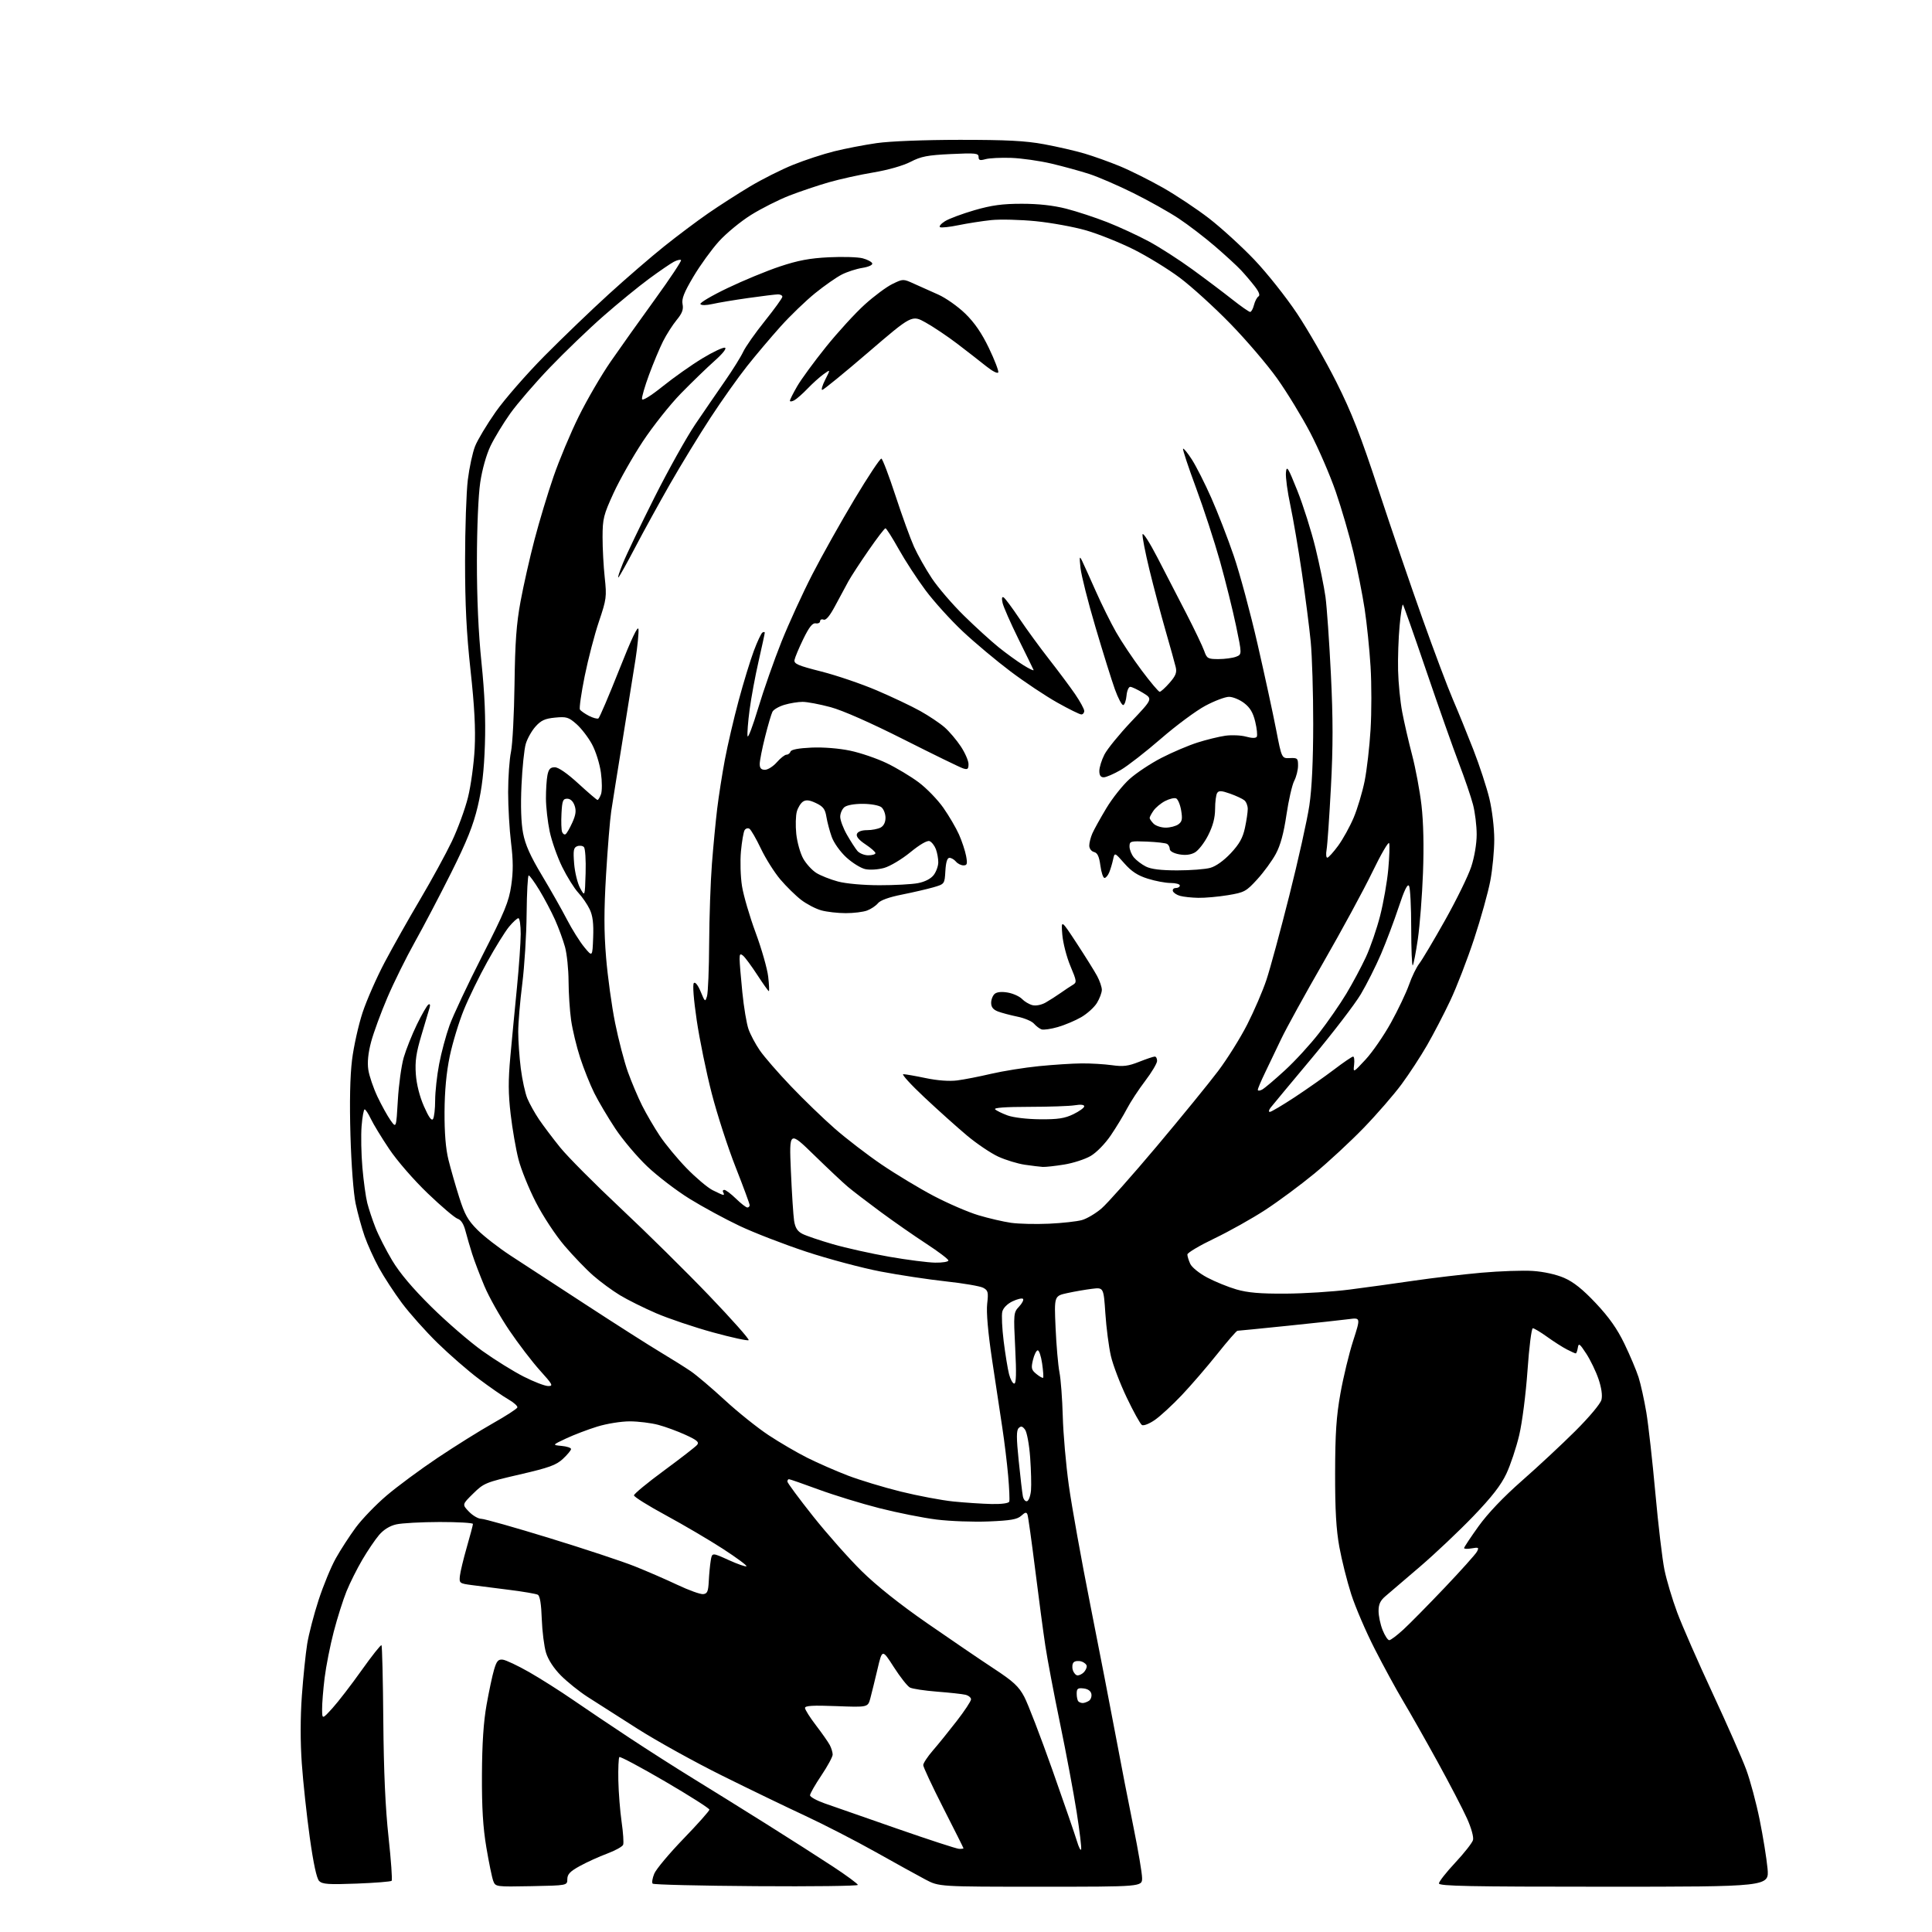 <?xml version="1.0" encoding="UTF-8" standalone="no"?>
<svg 
  version="1.1" 
  xmlns="http://www.w3.org/2000/svg" 
  xmlns:xlink="http://www.w3.org/1999/xlink" 
  xmlns:svg="http://www.w3.org/2000/svg"
  xmlns:rdf="http://www.w3.org/1999/02/22-rdf-syntax-ns#"
  xmlns:cc="http://creativecommons.org/ns#"
  xmlns:dc="http://purl.org/dc/elements/1.1/"
  viewBox="0 0 768 768"
  width="768"
  height="768"
>
<style>svg {background-color: white; }</style>"
<path stroke="none" fill="black" fill-rule="evenodd" d="M211.24,749.78C197.05,750.05 196.97,750.04 196.07,747.69C195.58,746.39 194.35,740.42 193.34,734.42C191.99,726.43 191.52,718.66 191.58,705.50C191.64,693.07 192.21,684.46 193.42,677.68C194.38,672.28 195.72,665.98 196.41,663.68C197.42,660.26 198.05,659.54 199.86,659.74C201.08,659.88 205.77,662.09 210.29,664.66C214.80,667.24 222.68,672.22 227.79,675.75C232.90,679.27 243.02,686.08 250.29,690.87C257.56,695.67 268.90,702.91 275.50,706.96C282.10,711.01 295.15,719.12 304.50,724.99C313.85,730.86 325.89,738.55 331.25,742.08C336.61,745.61 341.00,748.85 341.00,749.28C341.00,749.71 322.81,749.94 300.58,749.78C278.35,749.63 259.84,749.18 259.45,748.78C259.05,748.39 259.34,746.60 260.08,744.82C260.81,743.03 266.05,736.78 271.71,730.92C277.37,725.06 282.00,719.86 282.00,719.36C282.00,718.86 274.08,713.82 264.39,708.16C254.71,702.51 246.52,698.14 246.20,698.46C245.89,698.78 245.70,702.97 245.80,707.77C245.90,712.57 246.49,719.98 247.10,724.23C247.72,728.49 247.99,732.58 247.71,733.32C247.42,734.06 244.56,735.64 241.35,736.84C238.13,738.03 233.26,740.25 230.52,741.76C226.61,743.90 225.53,745.04 225.52,747.00C225.50,749.50 225.50,749.50 211.24,749.78zM413.64,750.00C373.28,750.00 373.28,750.00 367.89,747.15C364.93,745.59 356.00,740.66 348.06,736.20C340.13,731.75 327.53,725.27 320.08,721.80C312.62,718.34 297.74,711.15 287.01,705.82C276.28,700.50 261.20,692.15 253.50,687.26C245.80,682.38 236.81,676.64 233.53,674.52C230.25,672.40 225.51,668.60 223.00,666.08C220.15,663.21 217.93,659.82 217.06,657.00C216.30,654.52 215.54,648.47 215.36,643.55C215.16,637.59 214.63,634.38 213.78,633.93C213.07,633.56 208.00,632.69 202.50,632.00C197.00,631.31 190.25,630.45 187.50,630.09C182.68,629.45 182.51,629.33 182.81,626.46C182.99,624.83 184.22,619.69 185.56,615.04C186.90,610.39 188.00,606.23 188.00,605.79C188.00,605.36 182.04,605.01 174.75,605.02C167.46,605.04 159.70,605.46 157.50,605.97C154.93,606.55 152.49,608.07 150.68,610.19C149.13,612.01 146.14,616.42 144.04,620.00C141.93,623.58 139.10,629.24 137.74,632.59C136.38,635.94 134.10,643.14 132.68,648.59C131.25,654.04 129.62,662.31 129.04,666.97C128.47,671.63 128.02,677.26 128.04,679.47C128.08,683.50 128.08,683.50 132.17,679.00C134.42,676.52 139.62,669.77 143.72,664.00C147.82,658.23 151.39,653.73 151.65,654.00C151.91,654.27 152.24,667.77 152.37,684.00C152.54,704.30 153.19,718.73 154.45,730.28C155.45,739.51 156.01,747.32 155.68,747.65C155.35,747.98 149.08,748.48 141.75,748.76C130.63,749.18 128.16,749.01 126.88,747.74C125.87,746.73 124.59,740.80 123.13,730.35C121.92,721.63 120.49,708.42 119.97,701.00C119.36,692.35 119.38,682.65 120.00,674.00C120.54,666.58 121.49,657.35 122.11,653.50C122.73,649.65 124.77,641.80 126.64,636.06C128.51,630.32 131.58,622.86 133.47,619.49C135.35,616.12 138.92,610.62 141.38,607.27C143.85,603.91 149.37,598.18 153.64,594.54C157.92,590.89 167.06,584.13 173.96,579.51C180.86,574.89 190.74,568.71 195.92,565.79C201.10,562.87 205.48,560.04 205.66,559.49C205.84,558.95 204.23,557.50 202.08,556.27C199.94,555.05 194.65,551.38 190.33,548.13C186.01,544.88 178.63,538.45 173.93,533.86C169.22,529.26 162.86,522.12 159.78,518.00C156.71,513.88 152.58,507.55 150.60,503.93C148.63,500.32 146.09,494.70 144.94,491.43C143.80,488.17 142.20,482.35 141.38,478.50C140.52,474.44 139.65,463.04 139.31,451.33C138.93,438.10 139.15,427.78 139.94,421.33C140.61,415.92 142.50,407.45 144.13,402.50C145.77,397.55 149.73,388.55 152.93,382.50C156.13,376.45 162.47,365.20 167.03,357.50C171.58,349.80 177.25,339.43 179.62,334.46C181.99,329.48 184.88,321.61 186.03,316.96C187.19,312.31 188.38,303.55 188.69,297.50C189.08,289.65 188.61,280.77 187.05,266.50C185.43,251.65 184.87,240.45 184.87,223.00C184.88,210.07 185.37,195.54 185.97,190.71C186.57,185.87 187.86,179.89 188.84,177.41C189.81,174.93 193.51,168.77 197.05,163.72C200.60,158.68 209.35,148.65 216.50,141.43C223.65,134.22 235.14,123.18 242.03,116.91C248.92,110.63 258.82,102.09 264.03,97.92C269.24,93.75 277.10,87.85 281.50,84.81C285.90,81.77 293.42,76.94 298.21,74.08C303.00,71.22 310.68,67.36 315.28,65.51C319.87,63.65 327.20,61.25 331.57,60.16C335.93,59.07 343.55,57.60 348.50,56.89C353.83,56.13 367.29,55.60 381.50,55.59C400.10,55.58 407.64,55.97 415.00,57.33C420.23,58.29 427.48,59.96 431.12,61.04C434.77,62.12 441.07,64.38 445.12,66.05C449.18,67.72 456.85,71.54 462.16,74.55C467.47,77.55 475.79,83.09 480.66,86.85C485.52,90.62 493.59,97.98 498.59,103.22C503.59,108.46 511.24,118.09 515.59,124.62C519.94,131.15 526.97,143.41 531.22,151.86C537.33,164.03 540.82,172.97 548.02,194.86C553.02,210.06 560.88,233.07 565.49,246.00C570.09,258.93 575.51,273.32 577.53,278.00C579.55,282.68 583.21,291.66 585.67,297.97C588.13,304.28 591.00,313.05 592.06,317.47C593.14,321.97 593.99,329.08 593.99,333.64C594.00,338.12 593.29,345.54 592.42,350.14C591.55,354.74 588.65,365.15 585.97,373.27C583.29,381.40 579.03,392.42 576.50,397.76C573.98,403.10 569.83,411.07 567.29,415.48C564.76,419.89 560.19,426.88 557.15,431.00C554.11,435.12 547.32,442.95 542.06,448.38C536.80,453.81 528.00,461.97 522.49,466.51C516.99,471.04 508.22,477.54 502.99,480.95C497.77,484.36 488.66,489.46 482.75,492.30C476.84,495.13 472.00,498.00 472.00,498.68C472.00,499.35 472.51,501.02 473.13,502.38C473.76,503.77 476.72,506.16 479.88,507.84C482.97,509.48 488.20,511.61 491.50,512.57C495.98,513.87 500.92,514.30 511.00,514.24C518.42,514.20 529.90,513.47 536.50,512.62C543.10,511.77 554.58,510.19 562.00,509.10C569.42,508.01 581.49,506.59 588.82,505.93C596.15,505.28 605.37,504.96 609.32,505.22C613.65,505.51 618.59,506.60 621.77,507.98C625.52,509.61 629.15,512.51 634.39,518.07C639.65,523.67 642.87,528.23 645.74,534.19C647.95,538.76 650.48,544.75 651.36,547.50C652.23,550.25 653.62,556.55 654.45,561.50C655.27,566.45 656.88,580.85 658.03,593.50C659.17,606.15 660.80,619.88 661.64,624.00C662.48,628.12 664.77,635.77 666.72,641.00C668.67,646.23 674.98,660.62 680.74,673.00C686.50,685.38 692.52,699.04 694.12,703.37C695.73,707.69 698.14,716.69 699.49,723.37C700.84,730.04 702.25,738.76 702.62,742.75C703.29,750.00 703.29,750.00 637.64,750.00C584.10,750.00 572.00,749.76 572.00,748.69C572.00,747.96 574.92,744.25 578.48,740.44C582.05,736.62 585.22,732.58 585.54,731.46C585.87,730.28 584.88,726.68 583.15,722.84C581.53,719.22 576.27,709.11 571.47,700.38C566.66,691.65 560.51,680.78 557.79,676.24C555.07,671.69 549.98,662.35 546.47,655.47C542.96,648.60 538.75,638.79 537.11,633.67C535.47,628.55 533.35,620.12 532.41,614.93C531.15,608.00 530.70,600.21 530.73,585.50C530.76,569.78 531.21,563.01 532.85,553.86C533.99,547.46 536.26,538.07 537.90,532.99C540.87,523.76 540.87,523.76 536.18,524.38C533.61,524.72 522.74,525.90 512.04,527.00C501.34,528.10 492.28,529.00 491.91,529.00C491.54,529.00 487.92,533.16 483.87,538.25C479.82,543.33 473.47,550.69 469.76,554.61C466.05,558.52 461.24,562.95 459.06,564.46C456.86,565.98 454.59,566.87 453.93,566.46C453.28,566.05 450.57,561.17 447.92,555.61C445.26,550.05 442.41,542.58 441.59,539.00C440.77,535.42 439.78,527.83 439.40,522.13C438.70,511.76 438.70,511.76 434.10,512.32C431.57,512.63 427.15,513.39 424.27,514.02C419.05,515.16 419.05,515.16 419.61,527.83C419.92,534.80 420.61,542.75 421.15,545.50C421.69,548.25 422.28,556.12 422.47,563.00C422.65,569.88 423.73,582.25 424.88,590.50C426.03,598.75 429.87,620.13 433.42,638.00C436.96,655.88 441.50,679.27 443.51,690.00C445.51,700.73 448.69,717.07 450.58,726.32C452.46,735.57 454.00,744.68 454.00,746.57C454.00,750.00 454.00,750.00 413.64,750.00zM429.77,735.18C429.98,734.56 429.17,727.86 427.98,720.28C426.79,712.70 423.83,696.88 421.39,685.11C418.95,673.35 416.31,659.40 415.52,654.11C414.72,648.83 412.92,635.27 411.51,624.00C410.10,612.73 408.72,602.88 408.45,602.11C408.06,601.00 407.56,601.09 405.96,602.54C404.36,603.99 401.74,604.44 393.01,604.80C386.99,605.05 377.66,604.71 372.28,604.04C366.90,603.37 356.65,601.33 349.49,599.50C342.34,597.68 331.48,594.34 325.37,592.09C319.25,589.84 313.97,588.00 313.62,588.00C313.28,588.00 313.00,588.42 313.00,588.94C313.00,589.46 317.58,595.65 323.17,602.69C328.77,609.74 337.49,619.58 342.56,624.57C348.49,630.40 357.78,637.79 368.64,645.31C377.91,651.74 389.77,659.81 395.00,663.25C402.87,668.42 404.96,670.36 407.16,674.50C408.62,677.25 413.64,690.30 418.31,703.50C422.98,716.70 427.38,729.48 428.10,731.89C428.82,734.31 429.57,735.79 429.77,735.18zM381.25,734.95C382.21,734.98 383.00,734.88 383.00,734.72C383.00,734.57 379.40,727.38 375.00,718.75C370.60,710.11 367.00,702.42 367.00,701.66C367.00,700.90 368.71,698.31 370.80,695.89C372.90,693.48 377.17,688.19 380.30,684.15C383.44,680.10 386.00,676.22 386.00,675.51C386.00,674.80 384.99,673.98 383.75,673.69C382.51,673.39 377.45,672.84 372.50,672.46C367.55,672.07 362.69,671.34 361.71,670.82C360.72,670.30 357.84,666.65 355.31,662.70C350.70,655.51 350.70,655.51 348.82,663.51C347.78,667.90 346.50,673.12 345.97,675.10C345.01,678.69 345.01,678.69 332.50,678.21C323.12,677.85 320.00,678.03 320.00,678.94C320.00,679.61 321.96,682.71 324.35,685.83C326.74,688.95 329.21,692.48 329.85,693.68C330.48,694.89 331.00,696.59 331.00,697.47C331.00,698.34 328.98,702.08 326.50,705.77C324.02,709.46 322.00,713.00 322.00,713.65C322.00,714.29 324.59,715.73 327.75,716.85C330.91,717.96 343.85,722.48 356.50,726.88C369.15,731.29 380.29,734.92 381.25,734.95zM430.42,676.98C431.01,676.98 432.11,676.58 432.85,676.11C433.59,675.64 434.04,674.41 433.84,673.38C433.61,672.19 432.48,671.38 430.74,671.18C428.43,670.92 428.00,671.24 428.00,673.27C428.00,674.59 428.30,675.97 428.67,676.33C429.03,676.70 429.82,676.99 430.42,676.98zM428.37,666.00C429.05,666.00 430.14,665.46 430.80,664.80C431.46,664.14 432.00,663.05 432.00,662.37C432.00,661.69 431.05,660.83 429.90,660.47C428.74,660.10 427.35,660.25 426.80,660.80C426.25,661.35 426.10,662.74 426.47,663.90C426.83,665.05 427.69,666.00 428.37,666.00zM552.25,652.00C552.81,652.00 555.35,650.09 557.89,647.75C560.42,645.42 567.81,637.92 574.30,631.10C580.79,624.27 586.55,617.84 587.10,616.82C587.99,615.15 587.78,615.01 585.05,615.49C583.37,615.79 582.00,615.74 582.00,615.38C582.00,615.02 584.59,611.12 587.75,606.71C591.44,601.58 597.62,595.09 605.00,588.61C611.33,583.06 620.87,574.17 626.21,568.85C631.80,563.28 636.21,558.01 636.61,556.42C637.04,554.69 636.61,551.65 635.44,548.20C634.42,545.20 632.23,540.66 630.58,538.12C627.93,534.06 627.52,533.77 627.21,535.75C627.02,536.99 626.64,538.00 626.38,538.00C626.12,538.00 624.52,537.29 622.83,536.41C621.14,535.54 617.62,533.29 615.01,531.41C612.40,529.54 609.84,528.00 609.32,528.00C608.80,528.00 607.85,535.54 607.21,544.75C606.55,554.16 605.10,565.45 603.91,570.50C602.74,575.45 600.44,582.35 598.80,585.83C596.65,590.40 593.01,595.08 585.66,602.73C580.07,608.54 570.55,617.55 564.50,622.74C558.45,627.93 552.26,633.22 550.75,634.50C548.70,636.23 548.00,637.72 548.00,640.39C548.00,642.35 548.72,645.77 549.61,647.98C550.49,650.19 551.68,652.00 552.25,652.00zM279.50,633.69C281.17,633.53 281.54,632.67 281.75,628.50C281.89,625.75 282.24,622.07 282.53,620.33C283.06,617.15 283.06,617.15 289.64,620.14C293.26,621.78 296.45,622.89 296.73,622.61C297.01,622.33 292.80,619.21 287.37,615.69C281.94,612.17 271.76,606.19 264.76,602.39C257.75,598.60 252.01,595.02 252.01,594.43C252.00,593.85 257.39,589.40 263.99,584.55C270.58,579.70 276.49,575.12 277.11,574.37C278.02,573.27 277.12,572.49 272.53,570.39C269.39,568.95 264.50,567.15 261.66,566.40C258.82,565.64 253.73,565.02 250.36,565.01C246.90,565.01 241.23,565.92 237.40,567.10C233.65,568.26 228.09,570.38 225.04,571.81C219.50,574.42 219.50,574.42 223.25,574.77C225.31,574.96 227.00,575.52 227.00,576.01C227.00,576.50 225.56,578.25 223.79,579.90C221.10,582.41 218.33,583.42 206.54,586.14C193.05,589.26 192.33,589.55 188.09,593.72C183.68,598.06 183.68,598.06 186.41,600.90C187.91,602.47 190.12,603.75 191.32,603.75C192.52,603.75 204.75,607.21 218.50,611.44C232.25,615.66 247.45,620.69 252.27,622.62C257.09,624.54 264.74,627.86 269.27,630.00C273.80,632.14 278.40,633.80 279.50,633.69zM394.17,597.87C398.23,597.95 400.98,597.57 401.20,596.90C401.40,596.30 401.20,591.69 400.76,586.65C400.32,581.62 399.27,573.00 398.43,567.50C397.58,562.00 395.75,549.85 394.36,540.50C392.74,529.62 392.04,521.62 392.42,518.29C392.95,513.64 392.77,512.95 390.83,511.91C389.63,511.27 382.99,510.13 376.08,509.38C369.16,508.63 357.43,506.86 350.00,505.44C342.57,504.01 329.30,500.47 320.50,497.57C311.70,494.66 299.77,490.05 294.00,487.32C288.23,484.59 279.26,479.72 274.08,476.51C268.89,473.29 261.33,467.51 257.27,463.65C253.21,459.79 247.49,453.01 244.55,448.57C241.62,444.13 237.87,437.80 236.23,434.50C234.59,431.20 232.06,424.90 230.63,420.50C229.19,416.10 227.57,409.35 227.02,405.50C226.48,401.65 226.03,394.68 226.01,390.00C225.99,385.32 225.36,379.25 224.62,376.50C223.87,373.75 222.08,368.87 220.64,365.64C219.20,362.42 216.41,357.14 214.44,353.89C212.47,350.65 210.55,348.00 210.17,348.00C209.79,348.00 209.42,354.86 209.34,363.25C209.27,371.64 208.48,384.20 207.60,391.16C206.72,398.13 206.00,406.69 206.00,410.19C206.00,413.69 206.46,420.22 207.02,424.71C207.59,429.19 208.76,434.57 209.63,436.66C210.50,438.75 212.59,442.49 214.27,444.98C215.95,447.46 219.73,452.48 222.67,456.12C225.61,459.77 236.45,470.66 246.76,480.34C257.07,490.01 272.87,505.61 281.87,515.01C290.87,524.40 297.95,532.38 297.60,532.73C297.25,533.08 290.84,531.68 283.36,529.63C275.88,527.57 265.74,524.15 260.82,522.03C255.91,519.91 249.43,516.69 246.42,514.86C243.41,513.04 238.64,509.53 235.83,507.07C233.01,504.61 227.87,499.26 224.39,495.19C220.83,491.01 215.86,483.47 213.00,477.90C210.21,472.47 207.09,464.76 206.08,460.76C205.06,456.77 203.67,448.73 202.99,442.90C202.03,434.70 202.00,429.48 202.88,419.90C203.51,413.08 204.68,400.75 205.50,392.50C206.31,384.25 206.98,374.69 206.99,371.25C206.99,367.81 206.58,365.00 206.07,365.00C205.56,365.00 203.88,366.55 202.32,368.44C200.77,370.33 196.90,376.56 193.73,382.28C190.55,387.99 186.34,396.63 184.37,401.47C182.40,406.31 179.89,414.59 178.78,419.88C177.44,426.34 176.76,433.60 176.71,442.00C176.67,450.34 177.18,456.66 178.26,461.00C179.14,464.57 181.06,471.27 182.52,475.88C184.71,482.81 185.98,485.08 189.84,488.94C192.42,491.51 198.34,496.10 203.01,499.15C207.68,502.19 221.18,510.99 233.00,518.70C244.82,526.41 258.10,534.87 262.50,537.50C266.90,540.13 272.36,543.56 274.63,545.11C276.90,546.66 282.98,551.82 288.13,556.57C293.28,561.32 301.10,567.58 305.50,570.49C309.90,573.40 316.86,577.46 320.97,579.52C325.08,581.57 332.28,584.73 336.97,586.53C341.66,588.33 351.12,591.20 358.00,592.91C364.88,594.61 374.32,596.39 379.00,596.87C383.68,597.34 390.50,597.79 394.17,597.87zM408.29,596.74C408.95,596.52 409.65,594.58 409.84,592.42C410.02,590.27 409.87,584.37 409.50,579.32C409.13,574.25 408.22,569.33 407.48,568.32C406.45,566.92 405.86,566.77 404.94,567.68C404.01,568.59 404.01,571.51 404.95,580.68C405.61,587.18 406.36,593.54 406.61,594.82C406.87,596.10 407.62,596.96 408.29,596.74zM217.88,550.97C220.03,551.00 219.72,550.40 214.62,544.75C211.52,541.31 206.03,534.13 202.42,528.79C198.81,523.45 194.38,515.58 192.58,511.29C190.78,507.01 188.58,501.25 187.71,498.50C186.83,495.75 185.63,491.61 185.03,489.31C184.32,486.55 183.26,484.90 181.91,484.47C180.79,484.11 175.45,479.58 170.04,474.39C164.44,469.02 157.85,461.43 154.70,456.73C151.66,452.20 148.38,446.81 147.41,444.75C146.43,442.69 145.32,441.00 144.95,441.00C144.58,441.00 144.03,443.99 143.74,447.65C143.45,451.31 143.59,458.73 144.06,464.14C144.53,469.54 145.40,475.88 146.00,478.23C146.60,480.58 148.06,484.98 149.25,488.00C150.43,491.02 153.41,496.88 155.87,501.00C158.87,506.03 164.01,512.12 171.48,519.50C177.61,525.55 186.72,533.42 191.73,537.00C196.73,540.58 204.13,545.17 208.17,547.22C212.20,549.27 216.57,550.95 217.88,550.97zM403.18,550.00C403.96,550.00 404.07,545.93 403.56,535.89C402.87,522.16 402.91,521.73 405.09,519.40C406.33,518.08 407.03,516.70 406.66,516.32C406.28,515.95 404.42,516.38 402.51,517.29C400.42,518.29 398.81,519.91 398.43,521.41C398.09,522.77 398.34,528.07 398.98,533.19C399.62,538.31 400.58,544.19 401.11,546.25C401.64,548.31 402.57,550.00 403.18,550.00zM414.66,547.68C414.86,547.47 414.68,544.92 414.26,542.00C413.84,539.08 413.05,536.73 412.50,536.78C411.95,536.84 411.10,538.56 410.61,540.62C409.83,543.89 410.00,544.58 412.00,546.20C413.26,547.22 414.45,547.88 414.66,547.68zM371.75,501.92C374.64,501.97 377.00,501.58 377.00,501.06C377.00,500.55 373.06,497.56 368.25,494.42C363.44,491.29 355.23,485.57 350.00,481.71C344.77,477.85 338.93,473.37 337.00,471.74C335.07,470.12 329.05,464.45 323.60,459.14C313.70,449.50 313.70,449.50 314.39,465.50C314.77,474.30 315.35,483.21 315.67,485.29C316.11,488.06 316.99,489.46 318.95,490.47C320.42,491.23 325.87,493.08 331.06,494.58C336.25,496.08 346.35,498.33 353.50,499.58C360.65,500.83 368.86,501.88 371.75,501.92zM417.00,486.44C422.23,486.20 428.10,485.55 430.07,485.00C432.03,484.46 435.53,482.38 437.85,480.40C440.16,478.42 450.07,467.28 459.85,455.65C469.63,444.02 480.60,430.57 484.21,425.77C487.83,420.97 493.04,412.65 495.78,407.27C498.52,401.90 501.97,393.90 503.43,389.50C504.90,385.10 508.99,370.02 512.52,356.00C516.06,341.98 519.64,325.88 520.48,320.24C521.49,313.45 522.01,302.47 522.02,287.74C522.03,275.51 521.58,260.81 521.03,255.07C520.47,249.33 518.88,236.95 517.50,227.57C516.12,218.18 514.06,206.15 512.93,200.83C511.79,195.52 511.00,189.67 511.18,187.83C511.46,184.89 511.99,185.73 515.72,195.06C518.04,200.86 521.28,211.11 522.92,217.82C524.56,224.54 526.35,233.29 526.90,237.27C527.44,241.24 528.41,255.07 529.05,267.99C529.92,285.72 529.93,296.75 529.06,312.99C528.43,324.82 527.66,335.96 527.34,337.75C527.03,339.54 527.16,340.97 527.64,340.94C528.11,340.90 530.05,338.77 531.94,336.19C533.83,333.61 536.61,328.57 538.12,325.00C539.62,321.43 541.57,314.90 542.46,310.50C543.34,306.10 544.41,296.88 544.82,290.00C545.24,283.12 545.24,271.88 544.82,265.00C544.40,258.12 543.34,247.78 542.46,242.00C541.57,236.22 539.57,226.10 537.99,219.50C536.42,212.90 533.27,202.10 531.00,195.50C528.72,188.90 524.15,178.32 520.84,172.00C517.53,165.68 511.63,156.00 507.72,150.50C503.81,145.00 495.41,135.17 489.05,128.65C482.70,122.13 473.68,113.93 469.00,110.42C464.32,106.92 456.00,101.82 450.50,99.08C445.00,96.35 436.55,92.97 431.73,91.58C426.90,90.19 417.92,88.55 411.76,87.93C405.60,87.32 397.63,87.12 394.03,87.49C390.44,87.87 384.59,88.78 381.03,89.51C377.47,90.25 374.16,90.60 373.67,90.30C373.18,89.99 374.06,88.93 375.64,87.94C377.21,86.94 382.49,84.98 387.36,83.56C394.23,81.58 398.46,81.00 406.20,81.00C412.83,81.00 418.73,81.66 423.83,82.96C428.05,84.04 435.41,86.46 440.19,88.34C444.97,90.22 452.40,93.66 456.69,95.97C460.99,98.28 468.77,103.29 474.00,107.10C479.23,110.90 486.34,116.26 489.81,119.01C493.28,121.75 496.49,124.00 496.95,124.00C497.41,124.00 498.09,122.77 498.47,121.26C498.85,119.75 499.65,118.21 500.26,117.84C500.98,117.39 500.48,116.02 498.78,113.83C497.37,112.00 494.92,109.12 493.35,107.44C491.78,105.75 487.12,101.47 483.00,97.92C478.88,94.37 472.35,89.37 468.50,86.82C464.65,84.27 456.55,79.73 450.50,76.73C444.45,73.73 436.57,70.32 433.00,69.16C429.43,68.00 422.65,66.14 417.95,65.03C413.25,63.93 406.05,62.90 401.95,62.76C397.85,62.62 393.26,62.85 391.75,63.27C389.55,63.89 389.00,63.71 389.00,62.38C389.00,60.90 387.79,60.77 377.95,61.24C368.67,61.68 366.12,62.18 361.95,64.34C359.01,65.86 353.01,67.57 347.25,68.54C341.89,69.43 333.90,71.20 329.50,72.46C325.10,73.72 318.02,76.11 313.76,77.76C309.51,79.42 302.67,82.87 298.56,85.43C294.45,87.99 288.71,92.72 285.79,95.94C282.88,99.16 278.31,105.47 275.64,109.97C271.91,116.25 270.91,118.79 271.33,120.91C271.75,123.01 271.18,124.54 268.95,127.24C267.34,129.20 264.91,133.01 263.56,135.70C262.21,138.39 259.71,144.36 258.01,148.97C256.31,153.58 255.05,157.93 255.21,158.65C255.39,159.43 258.68,157.40 263.50,153.53C267.90,150.00 274.96,145.02 279.19,142.46C283.42,139.89 287.47,137.99 288.18,138.23C288.95,138.48 287.28,140.60 283.98,143.52C280.97,146.20 274.97,152.01 270.64,156.44C266.32,160.87 259.52,169.45 255.52,175.50C251.53,181.55 246.30,190.78 243.90,196.00C239.92,204.68 239.54,206.19 239.53,213.50C239.52,217.90 239.91,225.14 240.39,229.58C241.21,237.21 241.08,238.20 238.10,247.03C236.35,252.19 233.81,261.95 232.43,268.74C231.06,275.53 230.20,281.52 230.53,282.05C230.86,282.58 232.46,283.70 234.09,284.55C235.72,285.39 237.43,285.85 237.88,285.58C238.32,285.30 242.02,276.65 246.10,266.35C251.05,253.83 253.60,248.46 253.80,250.12C253.96,251.49 253.43,256.86 252.63,262.06C251.82,267.25 249.52,281.62 247.52,294.00C245.51,306.38 243.47,319.20 242.97,322.50C242.47,325.80 241.55,337.11 240.92,347.63C240.07,361.98 240.07,370.22 240.93,380.63C241.56,388.26 243.17,399.97 244.52,406.65C245.87,413.33 248.16,422.11 249.61,426.15C251.06,430.19 253.61,436.20 255.26,439.50C256.92,442.80 260.07,448.20 262.27,451.50C264.46,454.80 269.24,460.57 272.88,464.33C276.52,468.08 281.17,472.02 283.21,473.08C285.25,474.13 287.19,475.00 287.52,475.00C287.85,475.00 287.84,474.55 287.50,474.00C287.16,473.45 287.35,473.00 287.92,473.00C288.50,473.00 290.59,474.57 292.57,476.50C294.55,478.43 296.58,480.00 297.09,480.00C297.59,480.00 298.00,479.58 298.00,479.07C298.00,478.56 295.49,471.76 292.42,463.96C289.34,456.16 285.07,442.96 282.92,434.64C280.77,426.31 278.09,413.24 276.96,405.60C275.73,397.24 275.27,391.33 275.82,390.78C276.37,390.23 277.44,391.59 278.52,394.18C280.22,398.31 280.33,398.39 281.05,396.00C281.46,394.62 281.85,385.13 281.90,374.90C281.96,364.66 282.45,350.49 283.00,343.40C283.55,336.30 284.49,326.45 285.09,321.50C285.69,316.55 287.06,307.77 288.14,302.00C289.23,296.23 291.69,285.65 293.62,278.50C295.54,271.35 298.26,262.47 299.65,258.76C301.03,255.05 302.58,251.76 303.08,251.45C303.59,251.14 304.00,251.17 304.00,251.51C304.00,251.86 302.90,256.95 301.56,262.82C300.21,268.70 298.60,277.41 297.97,282.19C297.34,286.96 296.98,291.67 297.17,292.64C297.36,293.62 299.26,288.58 301.40,281.46C303.54,274.33 307.70,262.49 310.63,255.15C313.57,247.81 319.10,235.73 322.92,228.31C326.74,220.88 334.28,207.43 339.68,198.42C345.08,189.41 349.89,182.16 350.37,182.31C350.84,182.45 353.36,189.08 355.97,197.04C358.57,204.99 361.89,214.13 363.34,217.35C364.79,220.56 367.98,226.21 370.43,229.90C372.89,233.59 378.63,240.27 383.20,244.75C387.76,249.23 393.98,254.88 397.00,257.32C400.02,259.75 404.46,262.96 406.86,264.45C409.26,265.94 411.06,266.78 410.86,266.31C410.66,265.84 407.95,260.29 404.83,253.98C401.72,247.67 398.89,241.22 398.54,239.67C398.13,237.80 398.28,237.05 398.98,237.49C399.56,237.84 402.35,241.59 405.18,245.82C408.01,250.04 413.32,257.32 416.98,262.00C420.64,266.68 425.29,272.91 427.32,275.86C429.34,278.81 431.00,281.85 431.00,282.61C431.00,283.38 430.48,284.00 429.84,284.00C429.20,284.00 424.91,281.89 420.31,279.30C415.71,276.72 407.34,271.15 401.72,266.92C396.10,262.69 387.56,255.54 382.75,251.03C377.94,246.52 371.27,239.15 367.92,234.66C364.57,230.17 359.76,222.79 357.23,218.25C354.69,213.71 352.33,210.00 351.98,210.00C351.63,210.00 348.61,213.94 345.29,218.75C341.96,223.56 338.36,229.07 337.29,231.00C336.22,232.93 333.88,237.28 332.07,240.68C329.87,244.83 328.34,246.68 327.40,246.32C326.63,246.03 326.00,246.30 326.00,246.94C326.00,247.57 325.21,247.96 324.25,247.79C322.97,247.58 321.65,249.25 319.33,254.00C317.59,257.57 316.02,261.32 315.83,262.33C315.55,263.88 317.16,264.58 326.50,266.94C332.55,268.48 342.45,271.85 348.50,274.43C354.55,277.01 362.34,280.70 365.81,282.64C369.28,284.58 373.64,287.50 375.50,289.13C377.36,290.76 380.26,294.18 381.94,296.72C383.62,299.26 385.00,302.42 385.00,303.74C385.00,305.74 384.64,306.02 382.85,305.45C381.66,305.08 371.09,299.92 359.36,294.00C346.14,287.33 335.04,282.42 330.19,281.11C325.89,279.95 320.87,279.00 319.05,279.00C317.22,279.00 313.97,279.53 311.81,280.18C309.65,280.82 307.51,282.06 307.06,282.93C306.61,283.79 305.28,288.30 304.12,292.94C302.95,297.58 302.00,302.42 302.00,303.69C302.00,305.37 302.57,306.00 304.09,306.00C305.24,306.00 307.37,304.65 308.81,303.00C310.26,301.35 311.98,300.00 312.64,300.00C313.30,300.00 314.02,299.44 314.24,298.77C314.51,297.97 317.45,297.41 322.58,297.18C327.30,296.98 333.51,297.47 337.96,298.41C342.07,299.27 348.60,301.50 352.46,303.36C356.33,305.21 362.06,308.65 365.19,310.99C368.33,313.34 372.73,317.88 374.99,321.10C377.24,324.31 380.04,329.09 381.21,331.72C382.38,334.35 383.65,338.19 384.04,340.25C384.62,343.42 384.46,344.00 382.99,344.00C382.03,344.00 380.68,343.32 380.00,342.50C379.32,341.68 378.16,341.00 377.43,341.00C376.54,341.00 376.01,342.70 375.80,346.21C375.50,351.42 375.50,351.42 371.00,352.73C368.52,353.44 362.90,354.74 358.50,355.62C353.41,356.63 349.95,357.88 349.00,359.05C348.18,360.07 346.23,361.37 344.68,361.95C343.14,362.53 339.31,363.00 336.18,362.99C333.06,362.99 328.70,362.50 326.50,361.89C324.30,361.29 320.70,359.42 318.50,357.74C316.30,356.05 312.56,352.38 310.19,349.59C307.82,346.79 304.34,341.27 302.46,337.32C300.58,333.37 298.53,329.83 297.91,329.44C297.29,329.06 296.42,329.31 295.99,330.01C295.56,330.71 294.91,334.48 294.54,338.39C294.18,342.31 294.36,348.53 294.96,352.26C295.55,355.97 297.99,364.30 300.38,370.76C302.77,377.22 305.01,385.09 305.37,388.25C305.73,391.41 305.84,394.00 305.63,394.00C305.41,394.00 303.35,391.10 301.04,387.55C298.73,384.01 296.20,380.58 295.42,379.93C294.26,378.97 294.00,379.20 294.00,381.20C294.00,382.55 294.49,388.51 295.09,394.44C295.68,400.38 296.79,406.99 297.55,409.13C298.30,411.27 300.32,415.06 302.04,417.56C303.75,420.05 309.28,426.42 314.33,431.71C319.37,437.00 327.23,444.60 331.79,448.59C336.35,452.59 344.73,459.03 350.40,462.89C356.08,466.75 365.40,472.37 371.11,475.38C376.83,478.38 384.84,481.85 388.92,483.07C393.01,484.30 398.86,485.65 401.92,486.09C404.99,486.52 411.77,486.68 417.00,486.44zM414.50,463.87C413.40,463.80 410.19,463.41 407.36,463.00C404.53,462.58 399.80,461.14 396.84,459.79C393.89,458.43 388.29,454.66 384.41,451.41C380.52,448.15 372.91,441.33 367.49,436.24C362.07,431.16 358.28,427.00 359.07,427.00C359.86,427.00 363.87,427.70 367.98,428.56C372.65,429.54 377.35,429.88 380.48,429.49C383.24,429.14 389.32,427.95 394.00,426.85C398.68,425.76 407.23,424.39 413.00,423.81C418.77,423.24 426.43,422.74 430.00,422.72C433.57,422.69 438.98,423.01 442.00,423.43C446.49,424.06 448.47,423.81 452.79,422.10C455.69,420.95 458.51,420.00 459.04,420.00C459.57,420.00 459.98,420.79 459.96,421.75C459.94,422.71 457.81,426.29 455.21,429.70C452.62,433.11 449.38,438.06 448.00,440.70C446.63,443.34 443.73,448.12 441.56,451.32C439.28,454.67 435.89,458.15 433.55,459.52C431.32,460.82 426.57,462.36 423.00,462.93C419.43,463.51 415.60,463.93 414.50,463.87zM158.15,437.36C158.50,431.23 159.56,423.58 160.49,420.36C161.43,417.14 163.79,411.22 165.74,407.22C167.69,403.22 169.74,399.66 170.30,399.32C170.91,398.94 171.10,399.45 170.77,400.59C170.47,401.64 169.02,406.55 167.53,411.50C165.41,418.59 164.94,421.88 165.30,427.00C165.59,431.07 166.80,435.86 168.54,439.81C170.44,444.13 171.57,445.70 172.14,444.81C172.60,444.09 172.98,440.74 172.98,437.36C172.99,433.98 173.70,427.53 174.56,423.01C175.41,418.50 177.27,411.58 178.68,407.65C180.09,403.72 185.94,391.27 191.68,380.00C200.67,362.36 202.28,358.45 203.22,352.00C204.04,346.44 204.02,342.05 203.15,335.00C202.51,329.77 201.99,320.72 201.99,314.89C202.00,309.05 202.50,301.85 203.12,298.89C203.74,295.92 204.37,283.82 204.53,272.00C204.75,255.27 205.28,247.95 206.94,239.00C208.11,232.68 210.60,221.65 212.48,214.50C214.35,207.35 217.74,196.10 220.02,189.50C222.29,182.90 226.81,172.10 230.08,165.50C233.34,158.90 239.04,149.11 242.75,143.74C246.46,138.37 254.40,127.22 260.38,118.96C266.37,110.69 271.02,103.69 270.72,103.39C270.42,103.08 269.12,103.40 267.84,104.08C266.55,104.76 262.12,107.79 258.00,110.82C253.88,113.85 245.74,120.50 239.92,125.60C234.10,130.70 224.50,139.93 218.58,146.10C212.66,152.28 205.56,160.52 202.79,164.42C200.03,168.31 196.51,174.11 194.98,177.30C193.33,180.74 191.66,186.65 190.90,191.80C190.14,196.89 189.59,209.82 189.58,223.00C189.56,237.84 190.18,251.60 191.40,263.42C192.68,275.90 193.09,285.78 192.76,295.92C192.42,306.38 191.61,313.33 189.92,320.50C188.11,328.14 185.61,334.39 179.31,347.00C174.77,356.07 168.28,368.45 164.89,374.50C161.50,380.55 156.60,390.45 154.01,396.50C151.42,402.55 148.50,410.50 147.52,414.17C146.34,418.62 145.97,422.29 146.41,425.24C146.77,427.66 148.41,432.47 150.04,435.93C151.68,439.38 154.03,443.63 155.26,445.36C157.50,448.50 157.50,448.50 158.15,437.36zM413.43,444.93C420.55,444.99 423.25,444.58 426.68,442.91C429.06,441.76 431.00,440.35 431.00,439.78C431.00,439.13 429.58,438.97 427.25,439.36C425.19,439.70 417.00,439.98 409.05,439.99C399.67,440.00 394.94,440.34 395.57,440.97C396.11,441.51 398.34,442.60 400.52,443.40C402.82,444.24 408.28,444.89 413.43,444.93zM504.77,442.00C505.33,442.00 509.77,439.37 514.64,436.17C519.51,432.96 526.56,428.01 530.30,425.17C534.04,422.32 537.45,420.00 537.88,420.00C538.31,420.00 538.48,421.46 538.28,423.25C537.90,426.50 537.90,426.50 542.81,421.21C545.52,418.30 550.05,411.73 552.89,406.61C555.73,401.49 558.97,394.67 560.10,391.47C561.22,388.27 563.05,384.49 564.16,383.07C565.27,381.66 569.89,373.89 574.43,365.81C578.96,357.74 583.65,348.17 584.84,344.54C586.12,340.63 587.00,335.42 587.00,331.69C587.00,328.24 586.35,322.91 585.55,319.85C584.75,316.78 582.22,309.37 579.93,303.39C577.64,297.40 571.81,280.88 566.97,266.67C562.14,252.47 557.96,240.63 557.69,240.35C557.41,240.08 556.82,243.83 556.37,248.68C555.91,253.53 555.64,261.55 555.76,266.50C555.87,271.45 556.61,278.88 557.39,283.00C558.17,287.12 559.94,294.81 561.32,300.07C562.71,305.34 564.39,314.34 565.06,320.07C565.84,326.75 566.06,336.43 565.66,347.00C565.32,356.07 564.40,367.92 563.61,373.33C562.82,378.73 561.91,383.42 561.59,383.75C561.26,384.07 560.99,377.40 560.98,368.92C560.98,360.44 560.58,352.89 560.11,352.14C559.51,351.20 558.21,353.88 555.98,360.64C554.19,366.06 551.03,374.44 548.97,379.26C546.91,384.07 543.29,391.26 540.94,395.22C538.58,399.19 529.87,410.55 521.58,420.48C513.28,430.40 505.88,439.30 505.13,440.26C504.37,441.22 504.21,442.00 504.77,442.00zM501.75,433.11C502.71,432.58 506.78,429.14 510.78,425.46C514.79,421.79 520.90,415.12 524.37,410.64C527.85,406.16 532.72,399.12 535.19,395.00C537.67,390.88 541.16,384.35 542.95,380.50C544.74,376.65 547.29,369.24 548.62,364.04C549.95,358.84 551.41,350.52 551.86,345.54C552.31,340.57 552.47,335.90 552.20,335.17C551.94,334.44 548.93,339.61 545.52,346.67C542.11,353.73 533.36,369.85 526.09,382.50C518.81,395.15 511.26,408.88 509.30,413.00C507.34,417.12 504.45,423.17 502.87,426.43C501.29,429.69 500.00,432.74 500.00,433.21C500.00,433.68 500.79,433.64 501.75,433.11zM420.50,408.27C417.75,409.06 414.84,409.48 414.03,409.20C413.23,408.92 411.88,407.90 411.03,406.93C410.19,405.96 407.23,404.70 404.46,404.14C401.69,403.57 398.21,402.65 396.71,402.08C394.80,401.35 394.00,400.34 394.00,398.65C394.00,397.33 394.64,395.71 395.42,395.06C396.33,394.31 398.23,394.13 400.67,394.57C402.78,394.95 405.30,396.10 406.28,397.12C407.26,398.14 409.12,399.24 410.42,399.57C411.79,399.91 413.98,399.48 415.64,398.54C417.21,397.65 419.91,395.92 421.63,394.71C423.35,393.49 425.54,392.04 426.49,391.48C428.10,390.53 428.02,390.00 425.49,383.98C423.99,380.42 422.55,374.80 422.28,371.50C421.80,365.50 421.80,365.50 428.03,375.00C431.45,380.23 435.10,386.07 436.13,387.99C437.16,389.90 438.00,392.38 438.00,393.49C437.99,394.59 437.12,396.93 436.06,398.67C435.00,400.42 432.18,402.96 429.81,404.34C427.44,405.71 423.25,407.48 420.50,408.27zM235.79,372.71C236.01,367.07 235.63,364.03 234.41,361.46C233.49,359.52 231.45,356.55 229.88,354.87C228.30,353.18 225.43,348.58 223.49,344.65C221.56,340.72 219.31,334.35 218.50,330.50C217.70,326.65 217.03,320.74 217.02,317.38C217.01,314.01 217.28,309.84 217.62,308.12C218.11,305.71 218.77,305.00 220.55,305.00C221.98,305.00 225.51,307.44 229.93,311.50C233.82,315.07 237.24,318.00 237.53,318.00C237.82,318.00 238.43,316.99 238.90,315.75C239.37,314.51 239.36,310.65 238.87,307.13C238.38,303.57 236.81,298.58 235.30,295.81C233.82,293.09 231.05,289.49 229.14,287.82C226.03,285.08 225.17,284.83 220.65,285.26C216.63,285.65 215.07,286.36 212.87,288.82C211.36,290.51 209.62,293.60 209.00,295.70C208.38,297.79 207.62,305.21 207.30,312.19C206.92,320.39 207.15,327.12 207.93,331.19C208.81,335.82 210.82,340.30 215.44,348.00C218.90,353.77 223.38,361.67 225.38,365.54C227.38,369.41 230.48,374.34 232.26,376.51C235.50,380.44 235.50,380.44 235.79,372.71zM476.31,356.90C473.66,356.85 470.41,356.50 469.07,356.12C467.74,355.75 466.46,354.89 466.24,354.22C466.02,353.55 466.55,353.00 467.42,353.00C468.29,353.00 469.00,352.55 469.00,352.00C469.00,351.45 467.35,351.00 465.34,351.00C463.32,351.00 459.23,350.23 456.23,349.28C452.22,348.02 449.78,346.42 446.94,343.19C443.08,338.81 443.08,338.81 442.47,341.66C442.14,343.22 441.45,345.51 440.95,346.75C440.45,347.99 439.60,349.00 439.06,349.00C438.51,349.00 437.78,346.79 437.42,344.09C436.93,340.45 436.28,339.04 434.88,338.68C433.81,338.40 433.00,337.30 433.00,336.14C433.00,335.02 433.55,332.84 434.23,331.30C434.90,329.76 437.40,325.26 439.77,321.31C442.14,317.35 446.30,312.12 449.00,309.69C451.71,307.25 457.43,303.46 461.71,301.26C466.00,299.05 472.43,296.32 476.00,295.18C479.57,294.04 484.57,292.82 487.09,292.46C489.62,292.11 493.33,292.27 495.34,292.83C497.67,293.47 499.20,293.49 499.58,292.87C499.91,292.34 499.64,289.66 498.98,286.92C498.11,283.27 496.92,281.28 494.55,279.47C492.77,278.11 490.07,277.00 488.55,277.00C487.03,277.00 482.80,278.60 479.15,280.55C475.49,282.50 467.55,288.38 461.50,293.63C455.45,298.88 448.25,304.48 445.50,306.08C442.75,307.67 439.71,308.99 438.75,308.99C437.54,309.00 437.00,308.22 437.00,306.46C437.00,305.06 437.91,302.13 439.03,299.94C440.15,297.75 444.93,291.88 449.65,286.89C458.25,277.82 458.25,277.82 454.37,275.44C452.24,274.13 449.96,273.05 449.31,273.03C448.66,273.01 447.98,274.58 447.81,276.52C447.64,278.46 447.05,280.14 446.51,280.27C445.96,280.40 444.47,277.57 443.18,274.00C441.90,270.43 438.43,259.31 435.47,249.29C432.50,239.28 429.83,228.70 429.52,225.79C429.03,221.16 429.11,220.81 430.17,223.00C430.84,224.38 433.27,229.78 435.59,235.00C437.90,240.22 441.53,247.55 443.65,251.27C445.77,255.00 450.35,261.86 453.84,266.52C457.33,271.19 460.55,275.00 460.99,275.00C461.43,275.00 463.19,273.41 464.90,271.46C467.36,268.66 467.88,267.34 467.37,265.21C467.02,263.72 465.20,257.17 463.32,250.65C461.45,244.13 458.55,233.20 456.89,226.37C455.23,219.53 454.01,213.24 454.18,212.39C454.36,211.54 457.03,215.71 460.11,221.67C463.20,227.63 468.39,237.68 471.64,244.00C474.89,250.32 478.06,256.96 478.69,258.75C479.75,261.77 480.15,262.00 484.35,262.00C486.84,262.00 489.96,261.58 491.30,261.08C493.72,260.15 493.72,260.15 491.36,248.83C490.06,242.60 487.19,231.06 484.99,223.18C482.78,215.31 478.47,202.11 475.41,193.85C472.35,185.59 470.04,178.62 470.29,178.38C470.54,178.13 472.13,180.08 473.82,182.72C475.52,185.37 478.97,192.19 481.50,197.90C484.03,203.61 488.05,213.95 490.42,220.89C492.80,227.82 497.06,243.62 499.89,256.00C502.73,268.38 506.05,283.68 507.27,290.00C509.50,301.50 509.50,301.50 512.75,301.35C515.76,301.22 516.00,301.44 515.99,304.35C515.99,306.08 515.30,308.82 514.46,310.42C513.63,312.03 512.24,318.10 511.38,323.92C510.30,331.22 509.00,336.03 507.16,339.43C505.70,342.15 502.38,346.69 499.79,349.53C495.36,354.39 494.67,354.76 488.10,355.85C484.26,356.48 478.95,356.96 476.31,356.90zM232.79,347.09C232.95,341.90 232.64,337.24 232.11,336.71C231.57,336.17 230.37,336.03 229.43,336.39C228.00,336.94 227.81,338.04 228.23,343.32C228.51,346.77 229.58,351.15 230.62,353.05C232.50,356.50 232.50,356.50 232.79,347.09zM349.50,351.89C355.55,351.90 362.49,351.53 364.92,351.06C367.67,350.53 370.02,349.32 371.15,347.85C372.14,346.56 372.97,344.29 372.98,342.82C372.99,341.34 372.56,338.96 372.02,337.54C371.47,336.11 370.35,334.69 369.51,334.36C368.57,334.01 365.63,335.71 361.86,338.80C358.49,341.56 353.82,344.35 351.47,345.01C349.07,345.68 345.78,345.89 343.96,345.49C342.17,345.10 338.78,342.99 336.41,340.81C333.99,338.58 331.45,335.02 330.62,332.67C329.80,330.38 328.85,326.79 328.51,324.71C328.01,321.63 327.23,320.60 324.39,319.25C321.84,318.03 320.45,317.86 319.25,318.62C318.34,319.19 317.22,320.97 316.76,322.58C316.30,324.18 316.19,328.20 316.53,331.50C316.88,334.80 318.12,339.21 319.29,341.30C320.46,343.39 322.83,345.97 324.54,347.03C326.26,348.09 330.10,349.61 333.08,350.41C336.24,351.26 343.09,351.88 349.50,351.89zM468.00,345.99C473.23,345.99 479.13,345.54 481.12,344.98C483.35,344.36 486.49,342.11 489.26,339.16C492.67,335.51 494.03,333.07 494.88,329.12C495.50,326.25 496.00,322.85 496.00,321.57C496.00,320.29 495.40,318.75 494.66,318.14C493.93,317.53 491.37,316.34 488.98,315.49C485.52,314.27 484.48,314.22 483.84,315.23C483.39,315.93 483.02,318.78 483.02,321.57C483.00,325.10 482.16,328.29 480.25,332.07C478.74,335.05 476.35,338.12 474.94,338.89C473.24,339.83 471.15,340.06 468.69,339.60C466.53,339.20 465.00,338.33 465.00,337.51C465.00,336.75 464.53,335.83 463.96,335.48C463.39,335.12 459.79,334.71 455.96,334.55C449.32,334.28 449.00,334.38 449.00,336.52C449.00,337.76 449.79,339.71 450.75,340.86C451.71,342.00 453.85,343.63 455.50,344.46C457.56,345.51 461.47,345.99 468.00,345.99zM345.15,340.00C346.72,340.00 348.00,339.61 348.00,339.13C348.00,338.66 346.21,337.08 344.03,335.64C341.39,333.89 340.25,332.50 340.64,331.51C341.00,330.57 342.52,330.00 344.67,330.00C346.58,330.00 349.00,329.53 350.07,328.96C351.28,328.31 352.00,326.87 352.00,325.09C352.00,323.52 351.28,321.65 350.40,320.91C349.49,320.16 346.30,319.56 343.05,319.54C339.60,319.52 336.65,320.05 335.65,320.87C334.74,321.63 334.00,323.35 334.00,324.69C334.00,326.04 335.20,329.25 336.67,331.82C338.14,334.39 340.01,337.29 340.82,338.25C341.64,339.21 343.59,340.00 345.15,340.00zM224.82,331.61C225.28,331.33 226.48,329.25 227.50,327.00C228.90,323.90 229.12,322.24 228.40,320.20C227.80,318.50 226.72,317.50 225.48,317.50C223.77,317.50 223.46,318.29 223.20,323.39C223.03,326.63 223.14,329.92 223.44,330.70C223.74,331.49 224.36,331.89 224.82,331.61zM463.38,329.00C465.16,329.00 467.43,328.40 468.43,327.68C469.91,326.59 470.11,325.59 469.52,322.11C469.12,319.77 468.21,317.63 467.49,317.36C466.77,317.08 464.82,317.56 463.15,318.42C461.48,319.28 459.42,320.99 458.56,322.22C457.70,323.44 457.00,324.76 457.00,325.15C457.00,325.54 457.71,326.56 458.57,327.43C459.44,328.29 461.60,329.00 463.38,329.00zM245.88,229.47C245.37,230.00 246.14,227.53 247.59,223.97C249.03,220.41 254.71,208.57 260.20,197.66C265.69,186.75 272.98,173.70 276.39,168.66C279.81,163.62 285.10,155.90 288.16,151.50C291.22,147.10 294.49,141.86 295.43,139.85C296.37,137.84 300.25,132.31 304.07,127.56C307.88,122.80 311.00,118.48 311.00,117.96C311.00,117.43 310.21,117.01 309.25,117.02C308.29,117.03 302.99,117.68 297.48,118.46C291.97,119.24 285.56,120.31 283.23,120.84C280.66,121.41 278.76,121.43 278.42,120.87C278.11,120.37 282.95,117.51 289.18,114.53C295.40,111.54 304.77,107.67 310.00,105.93C317.23,103.52 321.89,102.64 329.50,102.27C335.00,102.00 341.04,102.18 342.93,102.68C344.82,103.18 346.53,104.09 346.73,104.70C346.94,105.33 345.27,106.10 342.80,106.49C340.44,106.86 336.77,108.05 334.66,109.12C332.54,110.19 327.77,113.52 324.06,116.52C320.34,119.53 314.16,125.47 310.33,129.74C306.50,134.01 300.50,141.10 297.01,145.50C293.51,149.90 286.97,159.12 282.47,166.00C277.97,172.88 270.69,184.80 266.29,192.50C261.90,200.20 255.71,211.45 252.55,217.50C249.38,223.55 246.38,228.94 245.88,229.47zM315.75,159.12C314.79,159.64 314.00,159.72 314.01,159.29C314.01,158.85 315.32,156.25 316.92,153.50C318.51,150.75 323.68,143.70 328.39,137.84C333.11,131.98 340.02,124.43 343.74,121.07C347.46,117.70 352.41,114.02 354.75,112.89C358.97,110.83 359.03,110.83 363.25,112.75C365.59,113.81 369.95,115.76 372.95,117.09C375.95,118.42 380.79,121.83 383.71,124.67C387.40,128.26 390.27,132.45 393.11,138.37C395.36,143.06 397.03,147.40 396.83,148.02C396.62,148.65 394.51,147.58 391.98,145.55C389.51,143.57 384.35,139.55 380.50,136.62C376.65,133.69 371.02,129.92 368.00,128.23C362.50,125.16 362.50,125.16 345.12,140.08C335.56,148.29 327.34,155.00 326.85,155.00C326.36,155.00 326.91,153.14 328.07,150.87C330.17,146.74 330.17,146.74 327.34,148.78C325.78,149.91 322.93,152.48 321.00,154.50C319.07,156.51 316.71,158.59 315.75,159.12z" />

</svg>